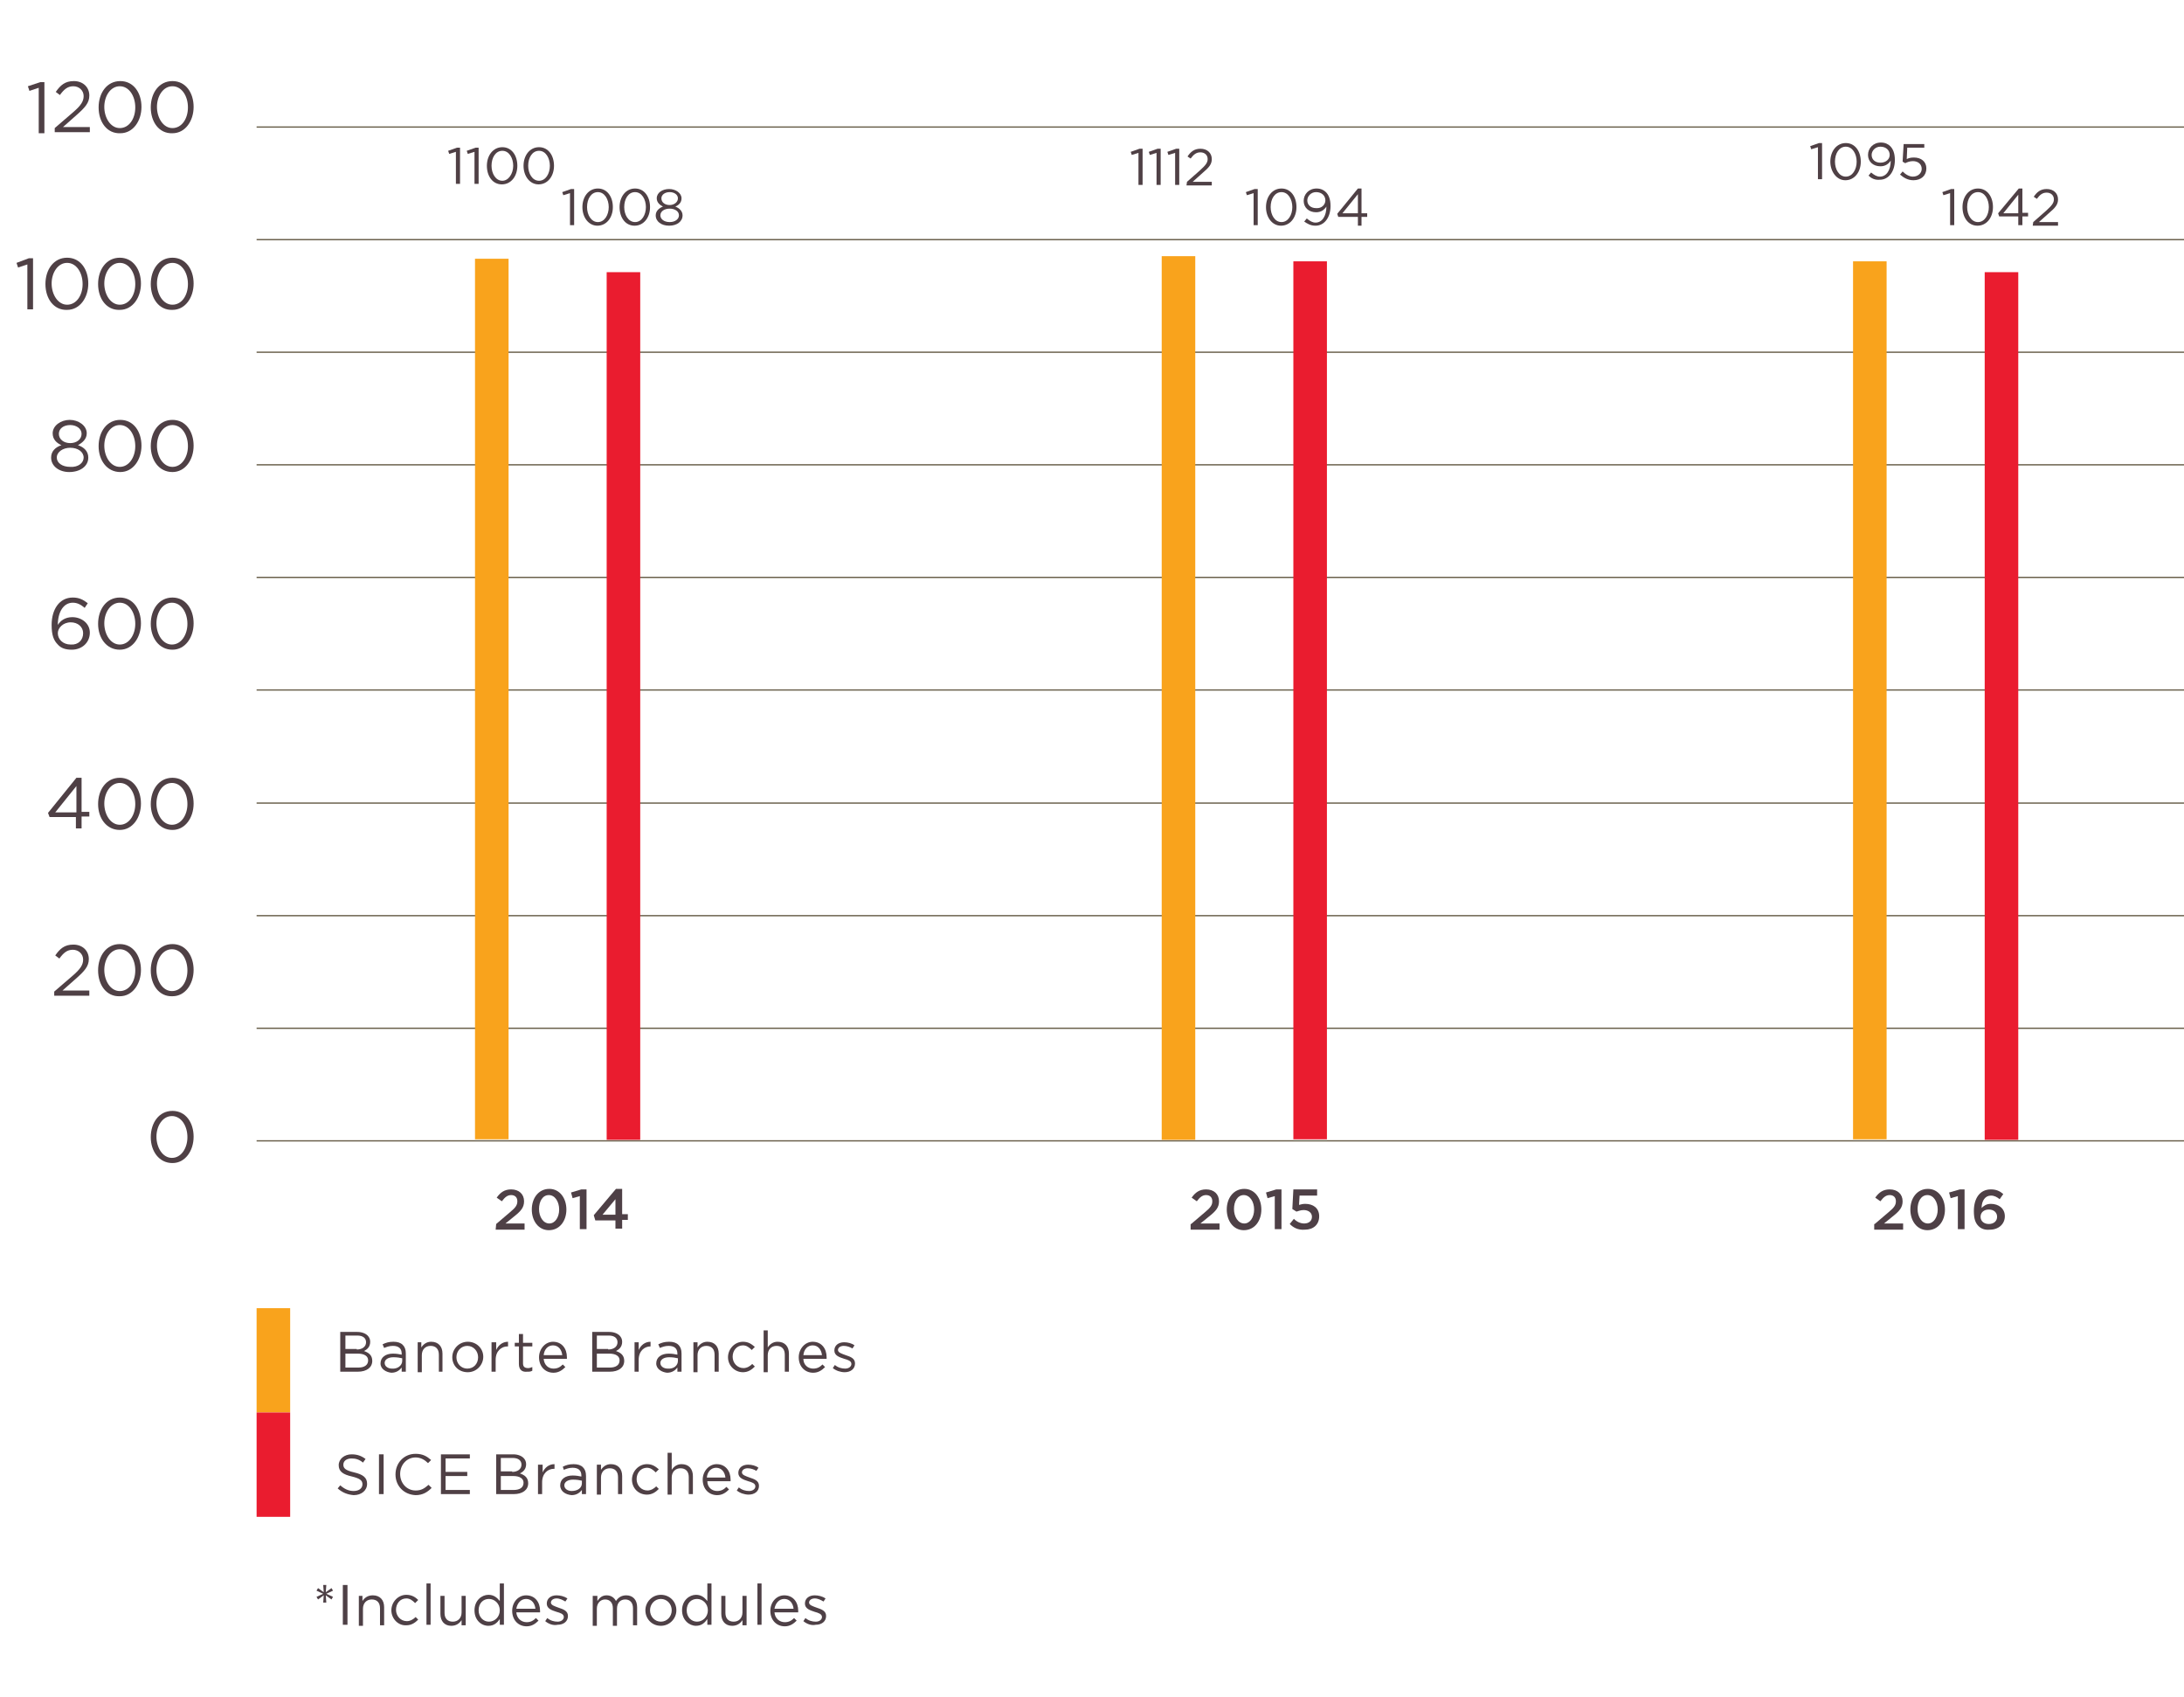 <?xml version="1.0" encoding="utf-8"?>
<!-- Generator: Adobe Illustrator 21.0.2, SVG Export Plug-In . SVG Version: 6.00 Build 0)  -->
<svg version="1.1" id="Layer_1" xmlns="http://www.w3.org/2000/svg" xmlns:xlink="http://www.w3.org/1999/xlink" x="0px" y="0px"
	 viewBox="0 0 423 328.6" style="enable-background:new 0 0 423 328.6;" xml:space="preserve">
<style type="text/css">
	.st0{fill:#F9A31C;}
	.st1{fill:#EA1C2F;}
	.st2{fill:#4E4046;}
	.st3{fill:#4F4045;}
	.st4{fill:none;stroke:#685E49;stroke-width:0.25;stroke-miterlimit:10;}
</style>
<title>Asset 3</title>
<g>
	<rect x="49.7" y="253.3" class="st0" width="6.5" height="20.2"/>
	<rect x="49.7" y="273.5" class="st1" width="6.5" height="20.2"/>
	<g>
		<path class="st2" d="M96.1,237l2.7-2.3c1.1-0.9,1.4-1.4,1.4-2.1c0-0.8-0.5-1.2-1.2-1.2s-1.2,0.4-1.8,1.2l-1-0.7
			c0.7-1,1.5-1.6,2.8-1.6c1.5,0,2.5,0.9,2.5,2.3l0,0c0,1.2-0.6,1.9-2,3l-1.6,1.3h3.7v1.2H96L96.1,237L96.1,237z"/>
		<path class="st2" d="M108.3,234.2L108.3,234.2c0-1.5-0.8-2.8-2-2.8s-1.9,1.2-1.9,2.7l0,0c0,1.5,0.8,2.8,2,2.8
			C107.5,236.9,108.3,235.7,108.3,234.2 M103,234.2L103,234.2c0-2.2,1.3-4,3.4-4c2,0,3.3,1.8,3.3,4l0,0c0,2.2-1.3,4-3.4,4
			C104.3,238.2,103,236.4,103,234.2"/>
	</g>
	<polygon class="st2" points="112.3,231.6 110.9,232 110.6,230.9 112.6,230.3 113.6,230.3 113.6,238 112.3,238 	"/>
	<path class="st2" d="M119.2,235.2v-3l-2.5,3H119.2z M119.2,236.3h-3.9l-0.3-1l4.3-5.1h1.2v4.9h1.1v1.1h-1.1v1.7h-1.3
		C119.2,237.9,119.2,236.3,119.2,236.3z"/>
	<polygon class="st2" points="379.2,231.6 377.8,232 377.5,230.9 379.6,230.3 380.5,230.3 380.5,238 379.2,238 	"/>
	<g>
		<path class="st2" d="M386.8,235.6L386.8,235.6c0-0.8-0.6-1.4-1.6-1.4s-1.6,0.6-1.6,1.4l0,0c0,0.8,0.6,1.4,1.6,1.4
			C386.2,237,386.8,236.4,386.8,235.6 M383.2,237.4c-0.6-0.6-0.9-1.4-0.9-2.9l0,0c0-2.4,1.1-4.2,3.3-4.2c1,0,1.7,0.3,2.4,0.9l-0.7,1
			c-0.5-0.4-1-0.7-1.7-0.7c-1.1,0-1.8,1-1.8,2.4c0.4-0.4,0.9-0.8,1.8-0.8c1.5,0,2.7,0.9,2.7,2.4l0,0c0,1.5-1.2,2.6-2.9,2.6
			C384.4,238.2,383.7,237.9,383.2,237.4"/>
	</g>
	<g>
		<g>
			<path class="st3" d="M7.5,17l-1.8,0.6l-0.3-0.9l2.4-0.8h0.8v9.9H7.5V17z"/>
			<path class="st3" d="M10.6,24.8l3.6-3.1c1.5-1.3,2-2.1,2-3.1c0-1.1-0.9-1.9-2-1.9s-1.8,0.6-2.6,1.7l-0.8-0.6
				c0.9-1.3,1.8-2.1,3.5-2.1c1.8,0,3,1.2,3,2.8l0,0c0,1.4-0.8,2.3-2.5,3.8l-2.6,2.3h5.2v1h-6.8C10.6,25.6,10.6,24.8,10.6,24.8z"/>
			<path class="st3" d="M19.1,20.8L19.1,20.8c0-2.8,1.6-5.1,4.2-5.1s4.1,2.3,4.1,5l0,0c0,2.7-1.6,5.1-4.1,5.1
				C20.7,25.9,19.1,23.6,19.1,20.8z M26.2,20.8L26.2,20.8c0-2.2-1.2-4.1-3-4.1s-3,1.9-3,4l0,0c0,2.1,1.2,4.1,3,4.1
				S26.2,23,26.2,20.8z"/>
			<path class="st3" d="M29.2,20.8L29.2,20.8c0-2.8,1.6-5.1,4.2-5.1s4.1,2.3,4.1,5l0,0c0,2.7-1.6,5.1-4.1,5.1
				C30.8,25.9,29.2,23.6,29.2,20.8z M36.4,20.8L36.4,20.8c0-2.2-1.2-4.1-3-4.1s-3,1.9-3,4l0,0c0,2.1,1.2,4.1,3,4.1
				S36.4,23,36.4,20.8z"/>
		</g>
	</g>
	<g>
		<path class="st3" d="M5.3,51.2l-1.8,0.6l-0.3-0.9L5.6,50h0.8v9.9H5.3V51.2z"/>
		<path class="st3" d="M8.8,55L8.8,55c0-2.8,1.6-5.1,4.2-5.1s4.1,2.3,4.1,5l0,0c0,2.7-1.6,5.1-4.1,5.1C10.4,60.1,8.8,57.8,8.8,55z
			 M16,55L16,55c0-2.2-1.2-4.1-3-4.1s-3,1.9-3,4l0,0c0,2.1,1.2,4.1,3,4.1S16,57.2,16,55z"/>
		<path class="st3" d="M19,55L19,55c0-2.8,1.6-5.1,4.2-5.1s4.1,2.3,4.1,5l0,0c0,2.7-1.6,5.1-4.1,5.1C20.6,60.1,19,57.8,19,55z
			 M26.2,55L26.2,55c0-2.2-1.2-4.1-3-4.1s-3,1.9-3,4l0,0c0,2.1,1.2,4.1,3,4.1S26.2,57.2,26.2,55z"/>
		<path class="st3" d="M29.2,55L29.2,55c0-2.8,1.6-5.1,4.2-5.1s4.1,2.3,4.1,5l0,0c0,2.7-1.6,5.1-4.1,5.1
			C30.8,60.1,29.2,57.8,29.2,55z M36.4,55L36.4,55c0-2.2-1.2-4.1-3-4.1s-3,1.9-3,4l0,0c0,2.1,1.2,4.1,3,4.1S36.4,57.2,36.4,55z"/>
	</g>
	<g>
		<path class="st3" d="M9.9,88.6L9.9,88.6c0-1.2,0.8-2,2-2.4c-0.9-0.4-1.7-1.1-1.7-2.3l0,0c0-1.5,1.6-2.6,3.3-2.6s3.3,1.1,3.3,2.6
			l0,0c0,1.1-0.8,1.8-1.7,2.3c1.2,0.4,2,1.2,2,2.4l0,0c0,1.7-1.6,2.8-3.7,2.8C11.5,91.4,9.9,90.3,9.9,88.6z M16.2,88.6L16.2,88.6
			c0-1.1-1.1-1.9-2.6-1.9c-1.4,0-2.6,0.8-2.6,1.9l0,0c0,1,1,1.8,2.6,1.8C15.2,90.5,16.2,89.6,16.2,88.6z M15.8,84L15.8,84
			c0-1-1-1.7-2.2-1.7c-1.3,0-2.2,0.7-2.2,1.7l0,0c0,1.1,1,1.8,2.2,1.8S15.8,85.1,15.8,84z"/>
		<path class="st3" d="M19.1,86.4L19.1,86.4c0-2.8,1.6-5.1,4.2-5.1s4.1,2.3,4.1,5l0,0c0,2.7-1.6,5.1-4.1,5.1
			C20.7,91.4,19.1,89.1,19.1,86.4z M26.2,86.4L26.2,86.4c0-2.2-1.2-4.1-3-4.1s-3,1.9-3,4l0,0c0,2.1,1.2,4.1,3,4.1
			S26.2,88.5,26.2,86.4z"/>
		<path class="st3" d="M29.2,86.4L29.2,86.4c0-2.8,1.6-5.1,4.2-5.1s4.1,2.3,4.1,5l0,0c0,2.7-1.6,5.1-4.1,5.1
			C30.8,91.4,29.2,89.1,29.2,86.4z M36.4,86.4L36.4,86.4c0-2.2-1.2-4.1-3-4.1s-3,1.9-3,4l0,0c0,2.1,1.2,4.1,3,4.1
			S36.4,88.5,36.4,86.4z"/>
	</g>
	<g>
		<path class="st3" d="M11.2,124.8C10.4,124,10,123,10,121l0,0c0-3,1.5-5.3,4.1-5.3c1.2,0,2,0.4,2.9,1.1l-0.6,0.9
			c-0.7-0.6-1.4-1-2.3-1c-1.8,0-2.9,1.8-2.9,4.3c0.5-0.8,1.4-1.5,2.8-1.5c1.8,0,3.4,1.2,3.4,3l0,0c0,1.9-1.5,3.3-3.5,3.3
			C12.7,125.8,11.8,125.5,11.2,124.8z M16.1,122.6L16.1,122.6c0-1.2-1-2.1-2.4-2.1c-1.5,0-2.5,1.1-2.5,2.1l0,0c0,1.2,1,2.2,2.5,2.2
			C15.2,124.9,16.1,123.9,16.1,122.6z"/>
		<path class="st3" d="M19,120.8L19,120.8c0-2.8,1.6-5.1,4.2-5.1s4.1,2.3,4.1,5l0,0c0,2.7-1.6,5.1-4.1,5.1
			C20.6,125.8,19,123.5,19,120.8z M26.2,120.8L26.2,120.8c0-2.2-1.2-4.1-3-4.1s-3,1.9-3,4l0,0c0,2.1,1.2,4.1,3,4.1
			S26.2,122.9,26.2,120.8z"/>
		<path class="st3" d="M29.2,120.8L29.2,120.8c0-2.8,1.6-5.1,4.2-5.1s4.1,2.3,4.1,5l0,0c0,2.7-1.6,5.1-4.1,5.1
			C30.8,125.8,29.2,123.5,29.2,120.8z M36.3,120.8L36.3,120.8c0-2.2-1.2-4.1-3-4.1s-3,1.9-3,4l0,0c0,2.1,1.2,4.1,3,4.1
			S36.3,122.9,36.3,120.8z"/>
	</g>
	<g>
		<path class="st3" d="M14.8,158.2H9.6l-0.3-0.8l5.5-6.8h1v6.6h1.5v0.9h-1.5v2.3h-1.1v-2.2H14.8z M14.8,157.3v-5.1l-4.1,5.1H14.8z"
			/>
		<path class="st3" d="M19,155.7L19,155.7c0-2.8,1.6-5.1,4.2-5.1s4.1,2.3,4.1,5l0,0c0,2.7-1.6,5.1-4.1,5.1
			C20.6,160.7,19,158.4,19,155.7z M26.2,155.7L26.2,155.7c0-2.2-1.2-4.1-3-4.1s-3,1.9-3,4l0,0c0,2.1,1.2,4.1,3,4.1
			S26.2,157.8,26.2,155.7z"/>
		<path class="st3" d="M29.2,155.7L29.2,155.7c0-2.8,1.6-5.1,4.2-5.1s4.1,2.3,4.1,5l0,0c0,2.7-1.6,5.1-4.1,5.1
			C30.8,160.7,29.2,158.4,29.2,155.7z M36.3,155.7L36.3,155.7c0-2.2-1.2-4.1-3-4.1s-3,1.9-3,4l0,0c0,2.1,1.2,4.1,3,4.1
			S36.3,157.8,36.3,155.7z"/>
	</g>
	<g>
		<path class="st3" d="M10.5,192l3.6-3.1c1.5-1.3,2-2.1,2-3.1c0-1.1-0.9-1.9-2-1.9s-1.8,0.6-2.6,1.7l-0.8-0.6
			c0.9-1.3,1.8-2.1,3.5-2.1c1.8,0,3,1.2,3,2.8l0,0c0,1.4-0.8,2.3-2.5,3.8l-2.6,2.3h5.2v1h-6.8C10.5,192.8,10.5,192,10.5,192z"/>
		<path class="st3" d="M19,187.9L19,187.9c0-2.8,1.6-5.1,4.2-5.1s4.1,2.3,4.1,5l0,0c0,2.7-1.6,5.1-4.1,5.1
			C20.6,193,19,190.7,19,187.9z M26.2,187.9L26.2,187.9c0-2.2-1.2-4.1-3-4.1s-3,1.9-3,4l0,0c0,2.1,1.2,4.1,3,4.1
			S26.2,190.1,26.2,187.9z"/>
		<path class="st3" d="M29.2,187.9L29.2,187.9c0-2.8,1.6-5.1,4.2-5.1s4.1,2.3,4.1,5l0,0c0,2.7-1.6,5.1-4.1,5.1
			C30.8,193,29.2,190.7,29.2,187.9z M36.3,187.9L36.3,187.9c0-2.2-1.2-4.1-3-4.1s-3,1.9-3,4l0,0c0,2.1,1.2,4.1,3,4.1
			S36.3,190.1,36.3,187.9z"/>
	</g>
	<g>
		<path class="st3" d="M29.2,220.2L29.2,220.2c0-2.8,1.6-5.1,4.2-5.1s4.1,2.3,4.1,5l0,0c0,2.7-1.6,5.1-4.1,5.1
			C30.8,225.2,29.2,222.9,29.2,220.2z M36.3,220.2L36.3,220.2c0-2.2-1.2-4.1-3-4.1s-3,1.9-3,4l0,0c0,2.1,1.2,4.1,3,4.1
			S36.3,222.3,36.3,220.2z"/>
	</g>
	<g>
		<line class="st4" x1="423.4" y1="24.6" x2="49.7" y2="24.6"/>
		<line class="st4" x1="423.4" y1="46.4" x2="49.7" y2="46.4"/>
		<line class="st4" x1="423.4" y1="68.2" x2="49.7" y2="68.2"/>
		<line class="st4" x1="423.4" y1="90" x2="49.7" y2="90"/>
		<line class="st4" x1="423.4" y1="133.6" x2="49.7" y2="133.6"/>
		<line class="st4" x1="423.4" y1="177.3" x2="49.7" y2="177.3"/>
		<line class="st4" x1="423.4" y1="199.1" x2="49.7" y2="199.1"/>
		<line class="st4" x1="423.4" y1="155.5" x2="49.7" y2="155.5"/>
		<line class="st4" x1="423.4" y1="111.8" x2="49.7" y2="111.8"/>
		<line class="st4" x1="423.4" y1="220.9" x2="49.7" y2="220.9"/>
	</g>
	<rect x="92" y="50.1" class="st0" width="6.5" height="170.5"/>
	<rect x="117.5" y="52.7" class="st1" width="6.5" height="168"/>
	<rect x="358.9" y="50.6" class="st0" width="6.5" height="170"/>
	<rect x="384.4" y="52.7" class="st1" width="6.5" height="168"/>
	<g>
		<path class="st3" d="M88.3,29.4L87,29.8l-0.2-0.6l1.7-0.6h0.6v7h-0.8C88.3,35.6,88.3,29.4,88.3,29.4z"/>
		<path class="st3" d="M91.9,29.4l-1.3,0.4l-0.2-0.6l1.7-0.6h0.6v7h-0.8C91.9,35.6,91.9,29.4,91.9,29.4z"/>
		<path class="st3" d="M94.3,32.1L94.3,32.1c0-2,1.2-3.6,3-3.6s2.9,1.6,2.9,3.6l0,0c0,2-1.2,3.6-3,3.6
			C95.4,35.7,94.3,34.1,94.3,32.1z M99.4,32.1L99.4,32.1c0-1.5-0.8-2.9-2.1-2.9c-1.3,0-2.1,1.3-2.1,2.9l0,0c0,1.5,0.8,2.9,2.1,2.9
			C98.5,35,99.4,33.6,99.4,32.1z"/>
		<path class="st3" d="M101.4,32.1L101.4,32.1c0-2,1.2-3.6,3-3.6s2.9,1.6,2.9,3.6l0,0c0,2-1.2,3.6-3,3.6
			C102.6,35.7,101.4,34.1,101.4,32.1z M106.5,32.1L106.5,32.1c0-1.5-0.8-2.9-2.1-2.9c-1.3,0-2.1,1.3-2.1,2.9l0,0
			c0,1.5,0.8,2.9,2.1,2.9S106.5,33.6,106.5,32.1z"/>
	</g>
	<g>
		<path class="st3" d="M110.4,37.4l-1.3,0.4l-0.2-0.6l1.7-0.6h0.6v7h-0.8C110.4,43.6,110.4,37.4,110.4,37.4z"/>
		<path class="st3" d="M112.8,40.1L112.8,40.1c0-2,1.2-3.6,3-3.6s2.9,1.6,2.9,3.6l0,0c0,2-1.2,3.6-3,3.6
			C114,43.7,112.8,42.1,112.8,40.1z M117.9,40.1L117.9,40.1c0-1.5-0.8-2.9-2.1-2.9c-1.3,0-2.1,1.3-2.1,2.9l0,0
			c0,1.5,0.8,2.9,2.1,2.9S117.9,41.6,117.9,40.1z"/>
		<path class="st3" d="M120,40.1L120,40.1c0-2,1.2-3.6,3-3.6s2.9,1.6,2.9,3.6l0,0c0,2-1.2,3.6-3,3.6C121.1,43.7,120,42.1,120,40.1z
			 M125.1,40.1L125.1,40.1c0-1.5-0.8-2.9-2.1-2.9c-1.3,0-2.1,1.3-2.1,2.9l0,0c0,1.5,0.8,2.9,2.1,2.9C124.3,43,125.1,41.6,125.1,40.1
			z"/>
		<path class="st3" d="M127,41.7L127,41.7c0-0.8,0.6-1.4,1.4-1.7c-0.6-0.3-1.2-0.8-1.2-1.6l0,0c0-1.1,1.1-1.8,2.4-1.8
			s2.4,0.8,2.4,1.8l0,0c0,0.8-0.5,1.3-1.2,1.6c0.8,0.3,1.4,0.9,1.4,1.7l0,0c0,1.2-1.1,2-2.6,2S127,42.9,127,41.7z M131.5,41.7
			L131.5,41.7c0-0.8-0.8-1.3-1.8-1.3s-1.8,0.5-1.8,1.3l0,0c0,0.7,0.7,1.3,1.8,1.3S131.5,42.4,131.5,41.7z M131.3,38.4L131.3,38.4
			c0-0.7-0.7-1.2-1.6-1.2c-0.9,0-1.6,0.5-1.6,1.2l0,0c0,0.8,0.7,1.3,1.6,1.3C130.5,39.7,131.3,39.2,131.3,38.4z"/>
	</g>
	<g>
		<g>
			<path class="st2" d="M230.7,237l2.7-2.3c1.1-0.9,1.4-1.4,1.4-2.1c0-0.8-0.5-1.2-1.2-1.2s-1.2,0.4-1.8,1.2l-1-0.7
				c0.7-1,1.5-1.6,2.8-1.6c1.5,0,2.5,0.9,2.5,2.3l0,0c0,1.2-0.6,1.9-2,3l-1.6,1.3h3.7v1.2h-5.6V237H230.7z"/>
			<path class="st2" d="M242.9,234.2L242.9,234.2c0-1.5-0.8-2.8-2-2.8s-1.9,1.2-1.9,2.7l0,0c0,1.5,0.8,2.8,2,2.8
				C242.1,236.9,242.9,235.7,242.9,234.2 M237.6,234.2L237.6,234.2c0-2.2,1.3-4,3.4-4c2,0,3.3,1.8,3.3,4l0,0c0,2.2-1.3,4-3.4,4
				C238.9,238.2,237.6,236.4,237.6,234.2"/>
		</g>
		<polygon class="st2" points="246.9,231.6 245.5,232 245.2,230.9 247.2,230.3 248.2,230.3 248.2,238 246.9,238 		"/>
		<g>
			<path class="st2" d="M249.8,237l0.8-1c0.6,0.6,1.3,0.9,2,0.9c0.9,0,1.5-0.5,1.5-1.3l0,0c0-0.8-0.7-1.3-1.6-1.3
				c-0.6,0-1,0.2-1.4,0.3l-0.8-0.5l0.2-3.8h4.6v1.2h-3.4l-0.1,1.8c0.4-0.1,0.7-0.2,1.2-0.2c1.5,0,2.7,0.8,2.7,2.4l0,0
				c0,1.6-1.1,2.6-2.8,2.6C251.4,238.2,250.5,237.7,249.8,237"/>
		</g>
		<rect x="225" y="49.6" class="st0" width="6.5" height="171.1"/>
		<rect x="250.5" y="50.6" class="st1" width="6.5" height="170"/>
		<g>
			<path class="st3" d="M220.5,29.6l-1.3,0.4l-0.2-0.6l1.7-0.6h0.6v7h-0.8V29.6z"/>
			<path class="st3" d="M224,29.6l-1.3,0.4l-0.2-0.6l1.7-0.6h0.6v7H224V29.6z"/>
			<path class="st3" d="M227.6,29.6l-1.3,0.4l-0.2-0.6l1.7-0.6h0.6v7h-0.8V29.6z"/>
			<path class="st3" d="M229.9,35.2l2.5-2.2c1.1-1,1.5-1.5,1.5-2.2c0-0.8-0.6-1.3-1.4-1.3c-0.8,0-1.3,0.4-1.9,1.2l-0.6-0.4
				c0.6-0.9,1.3-1.5,2.5-1.5c1.3,0,2.2,0.8,2.2,2l0,0c0,1-0.5,1.6-1.8,2.7l-1.9,1.7h3.7v0.7h-4.9L229.9,35.2L229.9,35.2z"/>
		</g>
		<g>
			<path class="st3" d="M242.8,37.4l-1.3,0.4l-0.2-0.6l1.7-0.6h0.6v7h-0.8V37.4z"/>
			<path class="st3" d="M245.2,40.1L245.2,40.1c0-2,1.2-3.6,3-3.6s2.9,1.6,2.9,3.6l0,0c0,2-1.2,3.6-3,3.6
				C246.4,43.7,245.2,42.1,245.2,40.1z M250.3,40.1L250.3,40.1c0-1.5-0.8-2.9-2.1-2.9s-2.1,1.3-2.1,2.9l0,0c0,1.5,0.8,2.9,2.1,2.9
				S250.3,41.6,250.3,40.1z"/>
			<path class="st3" d="M252.6,42.9l0.5-0.6c0.6,0.5,1.1,0.8,1.7,0.8c1.3,0,2.1-1.3,2.1-3.1c-0.4,0.6-1,1.1-2,1.1
				c-1.4,0-2.4-0.9-2.4-2.2l0,0c0-1.3,1-2.4,2.5-2.4c0.8,0,1.4,0.3,1.8,0.7c0.5,0.5,0.9,1.3,0.9,2.7l0,0c0,2.2-1.2,3.8-2.9,3.8
				C253.8,43.7,253.2,43.3,252.6,42.9z M256.7,38.8L256.7,38.8c0-0.9-0.7-1.6-1.8-1.6c-1,0-1.7,0.8-1.7,1.6l0,0
				c0,0.9,0.7,1.5,1.7,1.5C256,40.4,256.7,39.6,256.7,38.8z"/>
		</g>
	</g>
	<g>
		<path class="st3" d="M352.1,28.5l-1.3,0.4l-0.2-0.6l1.7-0.6h0.6v7h-0.8L352.1,28.5L352.1,28.5z"/>
		<path class="st3" d="M354.5,31.3L354.5,31.3c0-2,1.2-3.6,3-3.6s2.9,1.6,2.9,3.6l0,0c0,2-1.2,3.6-3,3.6
			C355.7,34.9,354.5,33.2,354.5,31.3z M359.6,31.3L359.6,31.3c0-1.5-0.8-2.9-2.1-2.9c-1.3,0-2.1,1.3-2.1,2.9l0,0
			c0,1.5,0.8,2.9,2.1,2.9S359.6,32.8,359.6,31.3z"/>
		<path class="st3" d="M361.9,34l0.5-0.6c0.6,0.5,1.1,0.8,1.7,0.8c1.3,0,2.1-1.3,2.1-3.1c-0.4,0.6-1,1.1-2,1.1
			c-1.4,0-2.4-0.9-2.4-2.2l0,0c0-1.3,1-2.4,2.5-2.4c0.8,0,1.4,0.3,1.8,0.7c0.5,0.5,0.9,1.3,0.9,2.7l0,0c0,2.2-1.2,3.8-2.9,3.8
			C363.1,34.9,362.4,34.5,361.9,34z M366,30L366,30c0-0.9-0.7-1.6-1.8-1.6c-1,0-1.7,0.8-1.7,1.6l0,0c0,0.9,0.7,1.5,1.7,1.5
			C365.3,31.5,366,30.8,366,30z"/>
		<path class="st3" d="M368,33.8l0.5-0.6c0.6,0.6,1.3,1,2,1c1,0,1.7-0.7,1.7-1.5l0,0c0-0.9-0.7-1.5-1.7-1.5c-0.6,0-1.1,0.2-1.5,0.4
			l-0.5-0.3l0.2-3.4h4v0.7h-3.3l-0.1,2.2c0.4-0.2,0.8-0.3,1.4-0.3c1.4,0,2.4,0.8,2.4,2.1l0,0c0,1.4-1,2.3-2.5,2.3
			C369.5,34.9,368.7,34.4,368,33.8z"/>
	</g>
	<g>
		<path class="st3" d="M377.7,37.4l-1.3,0.4l-0.2-0.6l1.7-0.6h0.6v7h-0.8L377.7,37.4L377.7,37.4z"/>
		<path class="st3" d="M380.1,40.1L380.1,40.1c0-2,1.2-3.6,3-3.6s2.9,1.6,2.9,3.6l0,0c0,2-1.2,3.6-3,3.6
			C381.2,43.7,380.1,42.1,380.1,40.1z M385.2,40.1L385.2,40.1c0-1.5-0.8-2.9-2.1-2.9c-1.3,0-2.1,1.3-2.1,2.9l0,0
			c0,1.5,0.8,2.9,2.1,2.9S385.2,41.6,385.2,40.1z"/>
		<path class="st3" d="M390.9,41.9h-3.7l-0.2-0.6l4-4.8h0.7v4.7h1.1v0.7h-1.1v1.7h-0.8V41.9z M390.9,41.3v-3.6l-2.9,3.6H390.9z"/>
		<path class="st3" d="M393.8,43l2.5-2.2c1.1-1,1.5-1.5,1.5-2.2c0-0.8-0.6-1.3-1.4-1.3s-1.3,0.4-1.9,1.2l-0.6-0.4
			c0.6-0.9,1.3-1.5,2.5-1.5c1.3,0,2.2,0.8,2.2,2l0,0c0,1-0.5,1.6-1.8,2.7l-1.9,1.7h3.7v0.7h-4.9L393.8,43L393.8,43z"/>
	</g>
	<path class="st2" d="M363.1,237l2.7-2.3c1.1-0.9,1.4-1.4,1.4-2.1c0-0.8-0.5-1.2-1.2-1.2s-1.2,0.4-1.8,1.2l-1-0.7
		c0.7-1,1.5-1.6,2.8-1.6c1.5,0,2.5,0.9,2.5,2.3l0,0c0,1.2-0.6,1.9-2,3l-1.6,1.3h3.7v1.2H363V237H363.1z"/>
	<path class="st2" d="M375.3,234.2L375.3,234.2c0-1.5-0.8-2.8-2-2.8s-1.9,1.2-1.9,2.7l0,0c0,1.5,0.8,2.8,2,2.8
		C374.5,236.9,375.3,235.7,375.3,234.2 M370,234.2L370,234.2c0-2.2,1.3-4,3.4-4c2,0,3.3,1.8,3.3,4l0,0c0,2.2-1.3,4-3.4,4
		C371.3,238.2,370,236.4,370,234.2"/>
	<path class="st3" d="M263,42h-3.8l-0.2-0.6l4-4.9h0.7v4.8h1.1V42h-1.1v1.7H263V42z M263,41.3v-3.7l-3,3.7H263z"/>
	<g>
		<g>
			<path class="st3" d="M65.9,257.9h3.3c0.9,0,1.6,0.3,2,0.7c0.3,0.3,0.5,0.7,0.5,1.2v0c0,1-0.6,1.5-1.2,1.8
				c0.9,0.3,1.6,0.8,1.6,1.9v0c0,1.3-1.1,2.1-2.8,2.1h-3.4V257.9z M69.1,261.3c1,0,1.8-0.5,1.8-1.4v0c0-0.8-0.6-1.3-1.7-1.3h-2.3
				v2.6H69.1z M69.4,264.8c1.2,0,1.9-0.5,1.9-1.4v0c0-0.8-0.7-1.3-2-1.3h-2.4v2.7H69.4z"/>
			<path class="st3" d="M73.7,264L73.7,264c0-1.2,1-1.9,2.4-1.9c0.7,0,1.2,0.1,1.7,0.2v-0.2c0-1-0.6-1.5-1.7-1.5
				c-0.7,0-1.2,0.2-1.7,0.4l-0.3-0.7c0.6-0.3,1.2-0.5,2.1-0.5c0.8,0,1.4,0.2,1.8,0.6c0.4,0.4,0.6,0.9,0.6,1.7v3.5h-0.8v-0.8
				c-0.4,0.5-1,1-2,1C74.8,265.7,73.7,265.1,73.7,264z M77.9,263.5V263c-0.4-0.1-1-0.2-1.7-0.2c-1.1,0-1.7,0.5-1.7,1.1v0
				c0,0.7,0.7,1.1,1.4,1.1C77,265.1,77.9,264.4,77.9,263.5z"/>
			<path class="st3" d="M80.8,259.9h0.8v1c0.4-0.6,1-1.1,1.9-1.1c1.4,0,2.2,0.9,2.2,2.3v3.5H85v-3.3c0-1.1-0.6-1.7-1.6-1.7
				c-1,0-1.7,0.7-1.7,1.8v3.3h-0.8V259.9z"/>
			<path class="st3" d="M87.6,262.8L87.6,262.8c0-1.6,1.3-3,3-3c1.7,0,3,1.3,3,2.9v0c0,1.6-1.3,3-3,3
				C88.8,265.7,87.6,264.4,87.6,262.8z M92.6,262.8L92.6,262.8c0-1.2-0.9-2.2-2.1-2.2c-1.2,0-2.1,1-2.1,2.2v0c0,1.2,0.9,2.2,2.1,2.2
				C91.8,265,92.6,264,92.6,262.8z"/>
			<path class="st3" d="M95.3,259.9h0.8v1.5c0.4-0.9,1.2-1.6,2.3-1.6v0.9h-0.1c-1.2,0-2.3,0.9-2.3,2.6v2.3h-0.8V259.9z"/>
			<path class="st3" d="M100.5,264.1v-3.4h-0.8v-0.7h0.8v-1.7h0.8v1.7h1.8v0.7h-1.8v3.3c0,0.7,0.4,0.9,1,0.9c0.3,0,0.5-0.1,0.8-0.2
				v0.7c-0.3,0.2-0.6,0.2-1,0.2C101.2,265.7,100.5,265.3,100.5,264.1z"/>
			<path class="st3" d="M107.2,265c0.8,0,1.3-0.3,1.8-0.8l0.5,0.5c-0.6,0.6-1.3,1.1-2.3,1.1c-1.6,0-2.8-1.2-2.8-3c0-1.6,1.2-3,2.7-3
				c1.7,0,2.7,1.3,2.7,3c0,0.1,0,0.2,0,0.3h-4.5C105.4,264.3,106.2,265,107.2,265z M108.9,262.4c-0.1-1-0.7-1.9-1.8-1.9
				c-1,0-1.7,0.8-1.8,1.9H108.9z"/>
			<path class="st3" d="M114.7,257.9h3.3c0.9,0,1.6,0.3,2,0.7c0.3,0.3,0.5,0.7,0.5,1.2v0c0,1-0.6,1.5-1.2,1.8
				c0.9,0.3,1.6,0.8,1.6,1.9v0c0,1.3-1.1,2.1-2.8,2.1h-3.4V257.9z M117.8,261.3c1,0,1.8-0.5,1.8-1.4v0c0-0.8-0.6-1.3-1.7-1.3h-2.3
				v2.6H117.8z M118.1,264.8c1.2,0,1.9-0.5,1.9-1.4v0c0-0.8-0.7-1.3-2-1.3h-2.4v2.7H118.1z"/>
			<path class="st3" d="M122.9,259.9h0.8v1.5c0.4-0.9,1.2-1.6,2.3-1.6v0.9H126c-1.2,0-2.3,0.9-2.3,2.6v2.3h-0.8V259.9z"/>
			<path class="st3" d="M127.1,264L127.1,264c0-1.2,1-1.9,2.4-1.9c0.7,0,1.2,0.1,1.7,0.2v-0.2c0-1-0.6-1.5-1.7-1.5
				c-0.7,0-1.2,0.2-1.7,0.4l-0.3-0.7c0.6-0.3,1.2-0.5,2.1-0.5c0.8,0,1.4,0.2,1.8,0.6c0.4,0.4,0.6,0.9,0.6,1.7v3.5h-0.8v-0.8
				c-0.4,0.5-1,1-2,1C128.2,265.7,127.1,265.1,127.1,264z M131.3,263.5V263c-0.4-0.1-1-0.2-1.7-0.2c-1.1,0-1.7,0.5-1.7,1.1v0
				c0,0.7,0.7,1.1,1.4,1.1C130.5,265.1,131.3,264.4,131.3,263.5z"/>
			<path class="st3" d="M134.3,259.9h0.8v1c0.4-0.6,1-1.1,1.9-1.1c1.4,0,2.2,0.9,2.2,2.3v3.5h-0.8v-3.3c0-1.1-0.6-1.7-1.6-1.7
				c-1,0-1.7,0.7-1.7,1.8v3.3h-0.8V259.9z"/>
			<path class="st3" d="M141,262.8L141,262.8c0-1.6,1.3-3,2.9-3c1.1,0,1.7,0.5,2.3,1l-0.6,0.6c-0.5-0.5-1-0.9-1.7-0.9
				c-1.2,0-2,1-2,2.2v0c0,1.2,0.9,2.2,2.1,2.2c0.7,0,1.3-0.4,1.7-0.8l0.5,0.5c-0.6,0.6-1.3,1.1-2.3,1.1
				C142.3,265.7,141,264.4,141,262.8z"/>
			<path class="st3" d="M147.9,257.6h0.8v3.3c0.4-0.6,1-1.1,1.9-1.1c1.4,0,2.2,0.9,2.2,2.3v3.5H152v-3.3c0-1.1-0.6-1.7-1.6-1.7
				c-1,0-1.7,0.7-1.7,1.8v3.3h-0.8V257.6z"/>
			<path class="st3" d="M157.5,265c0.8,0,1.3-0.3,1.8-0.8l0.5,0.5c-0.6,0.6-1.3,1.1-2.3,1.1c-1.6,0-2.8-1.2-2.8-3c0-1.6,1.2-3,2.7-3
				c1.7,0,2.7,1.3,2.7,3c0,0.1,0,0.2,0,0.3h-4.5C155.6,264.3,156.5,265,157.5,265z M159.2,262.4c-0.1-1-0.7-1.9-1.8-1.9
				c-1,0-1.7,0.8-1.8,1.9H159.2z"/>
			<path class="st3" d="M161.3,264.9l0.4-0.6c0.6,0.5,1.3,0.7,2,0.7c0.7,0,1.2-0.4,1.2-0.9v0c0-0.6-0.7-0.8-1.4-1
				c-0.9-0.3-1.9-0.6-1.9-1.6v0c0-1,0.8-1.6,1.9-1.6c0.7,0,1.5,0.2,2,0.6l-0.4,0.6c-0.5-0.3-1.1-0.5-1.7-0.5c-0.7,0-1.1,0.4-1.1,0.8
				v0c0,0.5,0.7,0.7,1.5,1c0.9,0.3,1.8,0.6,1.8,1.6v0c0,1.1-0.9,1.7-2,1.7C162.8,265.7,161.9,265.4,161.3,264.9z"/>
		</g>
		<g>
			<path class="st3" d="M65.4,288.2l0.5-0.6c0.8,0.7,1.6,1.1,2.6,1.1c1,0,1.7-0.5,1.7-1.3v0c0-0.7-0.4-1.1-2-1.5
				c-1.8-0.4-2.6-1-2.6-2.2v0c0-1.2,1.1-2.1,2.5-2.1c1.1,0,1.9,0.3,2.7,0.9l-0.5,0.7c-0.7-0.6-1.4-0.8-2.2-0.8c-1,0-1.6,0.5-1.6,1.2
				v0c0,0.7,0.4,1.1,2.1,1.5c1.7,0.4,2.5,1,2.5,2.2v0c0,1.3-1.1,2.2-2.6,2.2C67.3,289.4,66.3,289,65.4,288.2z"/>
			<path class="st3" d="M73.4,281.6h0.9v7.7h-0.9V281.6z"/>
			<path class="st3" d="M76.6,285.5L76.6,285.5c0-2.2,1.6-4,3.9-4c1.4,0,2.2,0.5,3,1.2l-0.6,0.6c-0.6-0.6-1.4-1.1-2.4-1.1
				c-1.7,0-3,1.4-3,3.2v0c0,1.8,1.3,3.2,3,3.2c1.1,0,1.7-0.4,2.5-1.1l0.6,0.6c-0.8,0.8-1.7,1.4-3.1,1.4
				C78.2,289.4,76.6,287.7,76.6,285.5z"/>
			<path class="st3" d="M85.4,281.6H91v0.8h-4.7v2.6h4.2v0.8h-4.2v2.7H91v0.8h-5.6V281.6z"/>
			<path class="st3" d="M96.1,281.6h3.3c0.9,0,1.6,0.3,2,0.7c0.3,0.3,0.5,0.7,0.5,1.2v0c0,1-0.6,1.5-1.2,1.8
				c0.9,0.3,1.6,0.8,1.6,1.9v0c0,1.3-1.1,2.1-2.8,2.1h-3.4V281.6z M99.2,285c1,0,1.8-0.5,1.8-1.4v0c0-0.8-0.6-1.3-1.7-1.3h-2.3v2.6
				H99.2z M99.5,288.5c1.2,0,1.9-0.5,1.9-1.4v0c0-0.8-0.7-1.3-2-1.3h-2.4v2.7H99.5z"/>
			<path class="st3" d="M104.3,283.6h0.8v1.5c0.4-0.9,1.2-1.6,2.3-1.6v0.9h-0.1c-1.2,0-2.3,0.9-2.3,2.6v2.3h-0.8V283.6z"/>
			<path class="st3" d="M108.5,287.6L108.5,287.6c0-1.2,1-1.9,2.4-1.9c0.7,0,1.2,0.1,1.7,0.2v-0.2c0-1-0.6-1.5-1.7-1.5
				c-0.7,0-1.2,0.2-1.7,0.4L109,284c0.6-0.3,1.2-0.5,2.1-0.5c0.8,0,1.4,0.2,1.8,0.6c0.4,0.4,0.6,0.9,0.6,1.7v3.5h-0.8v-0.8
				c-0.4,0.5-1,1-2,1C109.6,289.4,108.5,288.8,108.5,287.6z M112.7,287.2v-0.5c-0.4-0.1-1-0.2-1.7-0.2c-1.1,0-1.7,0.5-1.7,1.1v0
				c0,0.7,0.7,1.1,1.4,1.1C111.9,288.7,112.7,288.1,112.7,287.2z"/>
			<path class="st3" d="M115.6,283.6h0.8v1c0.4-0.6,1-1.1,1.9-1.1c1.4,0,2.2,0.9,2.2,2.3v3.5h-0.8V286c0-1.1-0.6-1.7-1.6-1.7
				c-1,0-1.7,0.7-1.7,1.8v3.3h-0.8V283.6z"/>
			<path class="st3" d="M122.4,286.5L122.4,286.5c0-1.6,1.3-3,2.9-3c1.1,0,1.7,0.5,2.3,1l-0.6,0.6c-0.5-0.5-1-0.9-1.7-0.9
				c-1.2,0-2,1-2,2.2v0c0,1.2,0.9,2.2,2.1,2.2c0.7,0,1.3-0.4,1.7-0.8l0.5,0.5c-0.6,0.6-1.3,1.1-2.3,1.1
				C123.6,289.4,122.4,288.1,122.4,286.5z"/>
			<path class="st3" d="M129.3,281.3h0.8v3.3c0.4-0.6,1-1.1,1.9-1.1c1.4,0,2.2,0.9,2.2,2.3v3.5h-0.8V286c0-1.1-0.6-1.7-1.6-1.7
				c-1,0-1.7,0.7-1.7,1.8v3.3h-0.8V281.3z"/>
			<path class="st3" d="M138.9,288.7c0.8,0,1.3-0.3,1.8-0.8l0.5,0.5c-0.6,0.6-1.3,1.1-2.3,1.1c-1.6,0-2.8-1.2-2.8-3
				c0-1.6,1.2-3,2.7-3c1.7,0,2.7,1.3,2.7,3c0,0.1,0,0.2,0,0.3h-4.5C137,288,137.9,288.7,138.9,288.7z M140.5,286.1
				c-0.1-1-0.7-1.9-1.8-1.9c-1,0-1.7,0.8-1.8,1.9H140.5z"/>
			<path class="st3" d="M142.7,288.6l0.4-0.6c0.6,0.5,1.3,0.7,2,0.7c0.7,0,1.2-0.4,1.2-0.9v0c0-0.6-0.7-0.8-1.4-1
				c-0.9-0.3-1.9-0.6-1.9-1.6v0c0-1,0.8-1.6,1.9-1.6c0.7,0,1.5,0.2,2,0.6l-0.4,0.6c-0.5-0.3-1.1-0.5-1.7-0.5c-0.7,0-1.1,0.4-1.1,0.8
				v0c0,0.5,0.7,0.7,1.5,1c0.9,0.3,1.8,0.6,1.8,1.6v0c0,1.1-0.9,1.7-2,1.7C144.2,289.4,143.3,289.1,142.7,288.6z"/>
		</g>
	</g>
	<g>
		<path class="st2" d="M62.7,308.9l-1.1,0.8l-0.3-0.5l1.3-0.6l-1.3-0.6l0.3-0.5l1.1,0.8l-0.1-1.4h0.6l-0.1,1.4l1.1-0.8l0.3,0.5
			l-1.3,0.6l1.3,0.6l-0.3,0.5l-1.1-0.8l0.1,1.4h-0.6L62.7,308.9z"/>
		<path class="st2" d="M66.4,306.9h0.9v7.7h-0.9V306.9z"/>
		<path class="st2" d="M69.4,309h0.8v1c0.4-0.6,1-1.1,2-1.1c1.4,0,2.2,0.9,2.2,2.3v3.5h-0.8v-3.3c0-1.1-0.6-1.7-1.6-1.7
			c-1,0-1.7,0.7-1.7,1.8v3.3h-0.8V309z"/>
		<path class="st2" d="M75.8,311.8L75.8,311.8c0-1.6,1.3-3,2.9-3c1.1,0,1.8,0.5,2.3,1l-0.6,0.6c-0.5-0.5-1-0.9-1.7-0.9
			c-1.2,0-2,1-2,2.2v0c0,1.2,0.9,2.2,2.1,2.2c0.7,0,1.3-0.4,1.7-0.8l0.5,0.5c-0.6,0.6-1.3,1.1-2.3,1.1
			C77.1,314.8,75.8,313.4,75.8,311.8z"/>
		<path class="st2" d="M82.6,306.6h0.8v8h-0.8V306.6z"/>
		<path class="st2" d="M85.3,312.5V309h0.8v3.3c0,1.1,0.6,1.7,1.6,1.7c1,0,1.7-0.7,1.7-1.8V309h0.8v5.7h-0.8v-1
			c-0.4,0.6-1,1.1-2,1.1C86.1,314.8,85.3,313.9,85.3,312.5z"/>
		<path class="st2" d="M91.9,311.8L91.9,311.8c0-1.9,1.4-3,2.7-3c1.1,0,1.7,0.6,2.2,1.2v-3.4h0.8v8h-0.8v-1.1
			c-0.5,0.7-1.1,1.3-2.2,1.3C93.2,314.8,91.9,313.7,91.9,311.8z M96.8,311.8L96.8,311.8c0-1.3-1-2.2-2.1-2.2c-1.1,0-2,0.8-2,2.2v0
			c0,1.3,0.9,2.2,2,2.2C95.8,314,96.8,313.1,96.8,311.8z"/>
		<path class="st2" d="M102,314.1c0.8,0,1.3-0.3,1.8-0.8l0.5,0.5c-0.6,0.6-1.3,1.1-2.3,1.1c-1.6,0-2.8-1.2-2.8-3c0-1.7,1.2-3,2.7-3
			c1.7,0,2.7,1.3,2.7,3c0,0.1,0,0.2,0,0.3H100C100.1,313.4,101,314.1,102,314.1z M103.7,311.5c-0.1-1-0.7-1.9-1.8-1.9
			c-1,0-1.7,0.8-1.9,1.9H103.7z"/>
		<path class="st2" d="M105.6,313.9l0.4-0.6c0.6,0.5,1.3,0.7,2,0.7c0.7,0,1.2-0.4,1.2-0.9v0c0-0.6-0.7-0.8-1.4-1
			c-0.9-0.3-1.9-0.6-1.9-1.6v0c0-1,0.8-1.6,1.9-1.6c0.7,0,1.5,0.2,2.1,0.6l-0.4,0.6c-0.5-0.3-1.1-0.6-1.7-0.6
			c-0.7,0-1.1,0.4-1.1,0.8v0c0,0.5,0.7,0.7,1.5,1c0.9,0.3,1.8,0.6,1.8,1.6v0c0,1.1-0.9,1.7-2,1.7
			C107.1,314.8,106.2,314.4,105.6,313.9z"/>
		<path class="st2" d="M114.9,309h0.8v1c0.4-0.6,0.9-1.1,1.8-1.1c0.9,0,1.5,0.5,1.8,1.1c0.4-0.6,1-1.1,2-1.1c1.3,0,2.1,0.9,2.1,2.3
			v3.5h-0.8v-3.3c0-1.1-0.6-1.7-1.5-1.7c-0.9,0-1.6,0.6-1.6,1.8v3.3h-0.8v-3.4c0-1.1-0.6-1.7-1.5-1.7s-1.6,0.7-1.6,1.8v3.3h-0.8V309
			z"/>
		<path class="st2" d="M125,311.8L125,311.8c0-1.6,1.3-3,3-3c1.7,0,3,1.3,3,3v0c0,1.6-1.3,3-3,3C126.2,314.8,125,313.4,125,311.8z
			 M130.1,311.8L130.1,311.8c0-1.2-0.9-2.2-2.1-2.2c-1.2,0-2.1,1-2.1,2.2v0c0,1.2,0.9,2.2,2.1,2.2C129.2,314,130.1,313,130.1,311.8z
			"/>
		<path class="st2" d="M132.1,311.8L132.1,311.8c0-1.9,1.4-3,2.7-3c1.1,0,1.7,0.6,2.2,1.2v-3.4h0.8v8H137v-1.1
			c-0.5,0.7-1.1,1.3-2.2,1.3C133.5,314.8,132.1,313.7,132.1,311.8z M137.1,311.8L137.1,311.8c0-1.3-1-2.2-2.1-2.2
			c-1.1,0-2,0.8-2,2.2v0c0,1.3,0.9,2.2,2,2.2C136.1,314,137.1,313.1,137.1,311.8z"/>
		<path class="st2" d="M139.7,312.5V309h0.8v3.3c0,1.1,0.6,1.7,1.6,1.7c1,0,1.7-0.7,1.7-1.8V309h0.8v5.7h-0.8v-1
			c-0.4,0.6-1,1.1-2,1.1C140.5,314.8,139.7,313.9,139.7,312.5z"/>
		<path class="st2" d="M146.7,306.6h0.8v8h-0.8V306.6z"/>
		<path class="st2" d="M152,314.1c0.8,0,1.3-0.3,1.8-0.8l0.5,0.5c-0.6,0.6-1.3,1.1-2.3,1.1c-1.6,0-2.8-1.2-2.8-3c0-1.7,1.2-3,2.7-3
			c1.7,0,2.7,1.3,2.7,3c0,0.1,0,0.2,0,0.3H150C150.1,313.4,151,314.1,152,314.1z M153.7,311.5c-0.1-1-0.7-1.9-1.8-1.9
			c-1,0-1.7,0.8-1.9,1.9H153.7z"/>
		<path class="st2" d="M155.6,313.9l0.4-0.6c0.6,0.5,1.3,0.7,2,0.7c0.7,0,1.2-0.4,1.2-0.9v0c0-0.6-0.7-0.8-1.4-1
			c-0.9-0.3-1.9-0.6-1.9-1.6v0c0-1,0.8-1.6,1.9-1.6c0.7,0,1.5,0.2,2.1,0.6l-0.4,0.6c-0.5-0.3-1.1-0.6-1.7-0.6
			c-0.7,0-1.1,0.4-1.1,0.8v0c0,0.5,0.7,0.7,1.5,1c0.9,0.3,1.8,0.6,1.8,1.6v0c0,1.1-0.9,1.7-2,1.7
			C157.1,314.8,156.2,314.4,155.6,313.9z"/>
	</g>
</g>
</svg>
